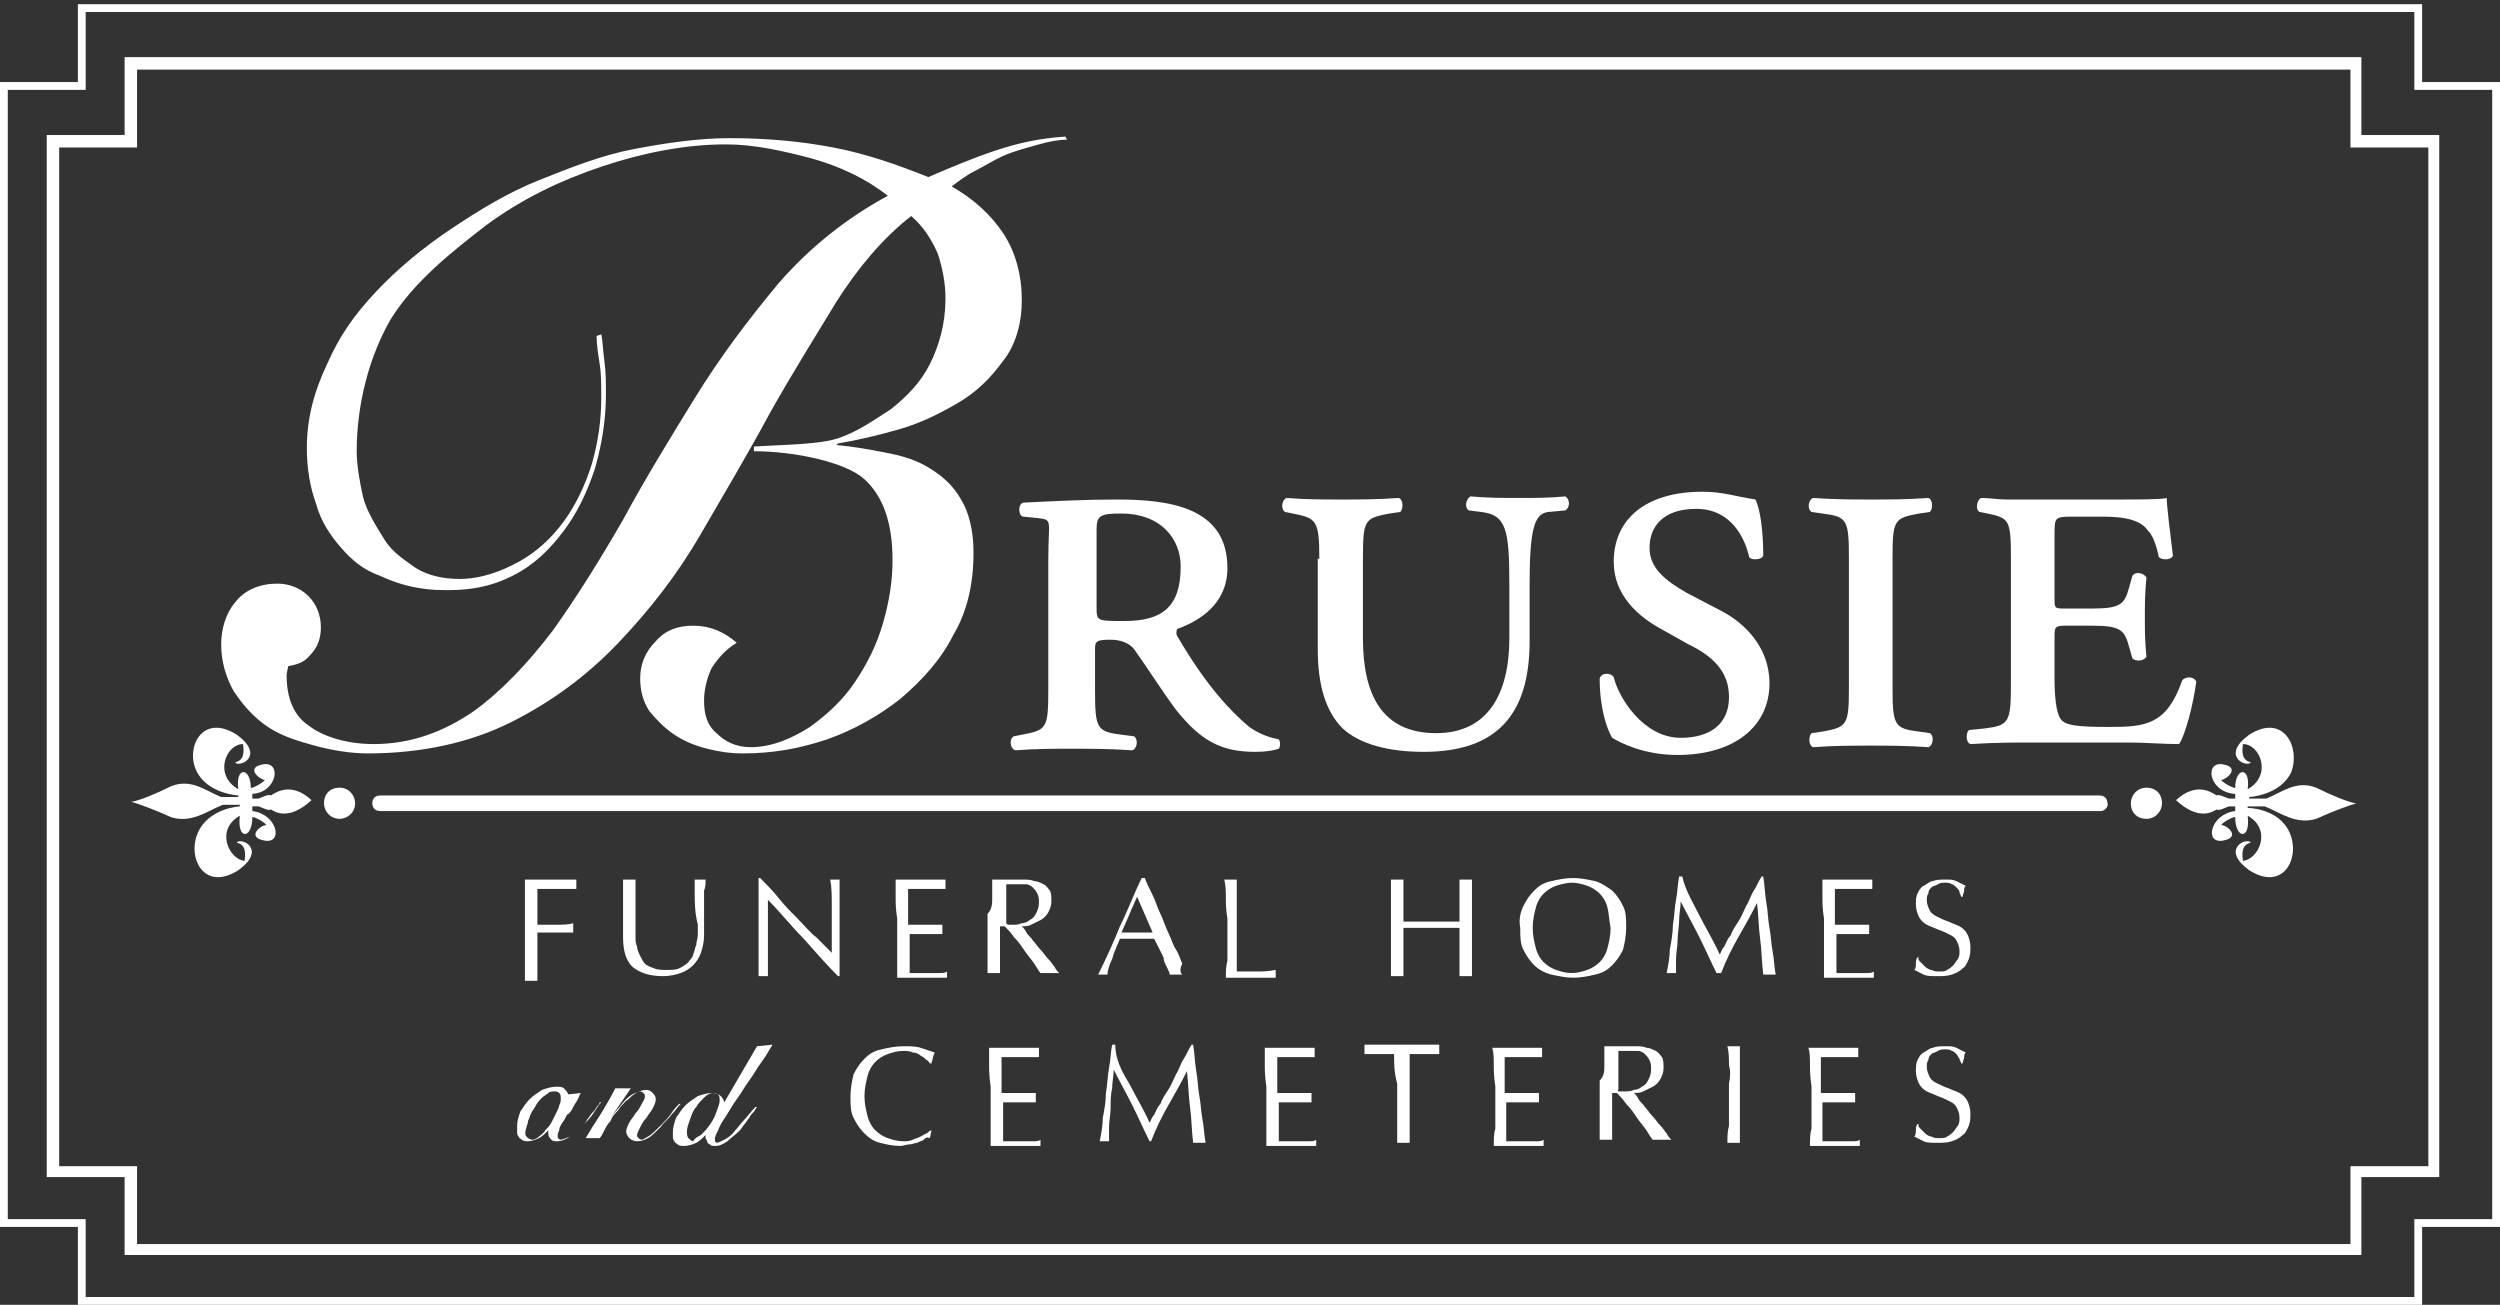 <svg width="228" height="119" viewBox="0 0 228 119" fill="none" xmlns="http://www.w3.org/2000/svg">
<rect x="0" y="0" width="228" height="119" fill="#333333" stroke="none"/>
<path d="M215.357 114.453H11.364V107.35H4.262V12.314H11.364V5.212H215.357V12.314H222.46V107.35H215.357V114.453ZM12.501 113.458H214.363V106.356H221.465V13.451H214.363V6.348H12.501V13.451H5.398V106.356H12.501V113.458Z" fill="white"/>
<path d="M220.897 118.999H7.103V111.896H0V7.485H7.103V0.382H220.897V7.485H228V111.896H220.897V118.999ZM7.813 118.288H220.187V111.186H227.29V8.195H220.187V1.092H7.813V8.195H0.71V111.186H7.813V118.288Z" fill="white"/>
<path d="M54.834 30.498C54.976 31.066 54.976 31.918 55.118 32.913C55.26 33.907 55.26 34.901 55.26 35.896C55.26 37.459 55.118 39.731 54.266 42.715C53.555 44.845 52.703 46.692 51.425 48.397C50.146 50.101 48.725 51.522 46.737 52.516C44.748 53.511 42.759 53.937 39.634 53.795C37.645 53.653 36.225 53.227 34.662 52.516C33.099 51.948 32.105 51.096 31.111 49.959C30.116 48.823 29.264 47.544 28.838 45.982C28.269 44.419 27.985 42.715 27.985 40.868C27.985 38.027 28.696 35.612 29.832 33.197C30.968 30.64 32.247 28.793 34.236 26.662C36.225 24.531 38.639 22.543 41.197 20.838C43.754 19.133 46.31 17.571 49.152 16.434C51.993 15.298 54.834 14.161 57.817 13.593C60.8 13.025 63.783 12.599 66.483 12.599C69.892 12.599 73.017 12.883 76 13.451C78.983 14.019 81.825 15.014 84.666 16.15C86.654 15.298 88.643 14.445 90.774 13.735C92.905 13.025 94.894 12.599 97.167 12.457L97.309 12.741C96.598 12.741 95.746 12.883 94.752 13.167C93.757 13.451 92.621 13.735 91.626 14.161C90.632 14.588 89.78 15.156 88.927 15.582C88.075 16.008 87.365 16.576 86.796 17.002C88.785 18.139 90.348 19.559 91.484 21.264C92.621 22.969 93.189 25.1 93.189 27.372C93.189 29.503 92.621 31.492 91.484 32.913C90.348 34.475 89.069 35.754 87.365 36.748C85.66 37.743 83.955 38.595 81.967 39.163C79.978 39.731 78.131 40.158 76.427 40.442L76.284 40.584C77.847 40.726 79.41 41.01 80.83 41.294C82.393 41.578 83.671 42.004 84.808 42.715C85.944 43.425 86.939 44.277 87.649 45.556C88.359 46.692 88.785 48.397 88.785 50.386C88.785 53.227 88.217 55.784 86.939 57.914C85.802 60.187 84.097 62.034 82.109 63.739C80.12 65.302 77.847 66.58 75.432 67.432C72.875 68.285 70.46 68.711 67.761 68.711C66.625 68.711 65.63 68.569 64.494 68.285C63.357 68.001 62.363 67.574 61.511 67.006C60.658 66.438 59.948 65.728 59.238 64.875C58.669 64.023 58.385 63.029 58.385 61.892C58.385 60.614 58.812 59.477 59.806 58.483C60.658 57.488 61.795 57.062 63.215 57.062C64.778 57.062 66.056 57.63 67.193 58.625C66.198 59.193 65.488 60.045 64.92 60.898C64.494 61.75 64.21 62.886 64.21 63.881C64.21 65.159 64.494 66.154 65.346 66.864C66.056 67.574 67.051 68.143 68.471 68.143C70.46 68.143 72.307 67.29 73.869 66.296C75.432 65.159 76.853 63.881 77.989 62.176C79.126 60.472 79.978 58.767 80.546 56.778C81.114 54.789 81.398 52.943 81.398 51.096C81.398 47.687 80.546 45.272 78.841 43.709C77.137 42.146 72.449 41.152 68.755 41.152V40.726C70.602 40.584 74.438 40.584 76.284 40.016C78.131 39.447 79.694 38.311 81.256 37.316C82.677 36.18 83.955 34.901 84.808 33.197C85.66 31.492 86.228 29.503 86.228 27.23C86.228 25.81 85.944 24.389 85.518 23.111C84.95 21.832 84.24 20.696 83.103 19.701C80.546 21.69 78.273 24.389 76.284 27.515C74.296 30.782 72.165 34.191 70.176 37.743C68.187 41.436 66.056 44.987 63.925 48.681C61.795 52.374 59.238 55.642 56.397 58.625C53.555 61.608 50.288 64.023 46.595 65.87C42.901 67.716 38.498 68.711 33.526 68.711C31.963 68.711 30.258 68.427 28.696 68.001C27.133 67.574 25.712 67.148 24.434 66.296C23.155 65.444 22.161 64.307 21.309 63.029C20.598 61.75 20.172 60.33 20.172 58.767C20.172 57.346 20.598 55.926 21.451 54.931C22.303 53.795 23.724 53.227 25.286 53.227C26.423 53.227 27.417 53.653 28.127 54.363C28.838 55.073 29.264 56.068 29.264 57.204C29.264 58.199 28.98 59.051 28.27 59.761C27.701 60.471 26.991 60.614 26.281 60.756C26.281 60.898 26.139 61.324 26.139 61.608C26.139 63.739 26.849 65.301 28.127 66.154C29.406 67.148 31.537 67.859 34.094 67.859C37.503 67.859 40.486 66.722 43.185 64.875C45.742 63.029 48.157 60.472 50.43 57.488C52.561 54.505 54.692 51.096 56.823 47.402C58.812 43.709 61.084 40.016 63.357 36.322C65.63 32.629 68.187 29.219 71.028 25.81C73.869 22.543 77.279 19.843 80.972 17.855C78.983 16.292 76.569 15.156 74.011 14.445C71.312 13.735 68.755 13.167 66.198 13.167C62.647 13.167 58.812 13.877 54.976 15.156C51.141 16.434 47.589 18.139 44.322 20.554C41.197 22.969 37.787 25.668 35.656 29.077C33.668 32.486 32.531 36.89 32.531 41.152C32.531 42.431 32.815 43.993 33.099 45.272C33.383 46.55 34.378 48.113 35.088 49.249C35.798 50.386 36.935 51.096 37.929 51.806C39.066 52.516 40.486 52.8 41.907 52.8C43.896 52.8 45.742 52.09 47.305 51.238C48.868 50.386 50.288 49.107 51.425 47.544C52.561 45.982 53.413 44.135 53.982 42.288C54.55 40.3 54.834 38.311 54.834 36.322C54.834 35.044 54.834 34.049 54.692 33.197C54.55 32.344 54.408 31.35 54.408 30.64L54.834 30.498Z" fill="white"/>
<path d="M95.605 50.975C95.605 47.565 96.031 47.403 94.752 47.26L93.332 47.118C92.906 47.118 92.763 45.982 93.332 45.84C96.173 45.698 99.014 45.556 101.855 45.556C106.685 45.556 111.941 46.266 111.941 51.806C111.941 55.074 109.384 56.636 107.395 57.346C107.253 57.489 107.253 57.915 107.395 58.057C109.952 62.46 112.225 64.875 113.93 66.296C114.924 67.006 115.919 67.29 116.629 67.432C116.771 67.575 116.771 68.143 116.629 68.285C116.203 68.427 115.492 68.569 114.498 68.569C111.373 68.569 109.526 67.574 107.253 64.733C105.975 63.029 104.554 60.756 103.418 59.193C102.991 58.625 102.139 58.341 101.287 58.341C100.008 58.341 99.866 58.483 99.866 59.193V62.887C99.866 66.438 100.008 66.722 102.281 67.006L103.418 67.148C103.844 67.432 103.702 68.285 103.276 68.427C101.145 68.285 99.44 68.285 97.735 68.285C96.031 68.285 94.468 68.285 92.621 68.427C92.053 68.285 92.053 67.29 92.479 67.148L93.19 67.006C95.463 66.58 95.605 66.438 95.605 62.887V51.664V50.975ZM100.008 55.358C100.008 56.636 100.008 56.636 102.565 56.636C105.975 56.636 107.679 55.358 107.679 51.664C107.679 49.107 105.833 46.834 102.281 46.834C100.434 46.834 100.008 46.976 100.008 48.255V55.358Z" fill="white"/>
<path d="M120.322 50.954C120.322 47.403 120.038 47.26 117.907 46.834L117.197 46.692C116.771 46.408 116.913 45.556 117.339 45.414C119.044 45.556 120.748 45.556 122.311 45.556C124.016 45.556 125.578 45.556 127.567 45.414C127.993 45.556 127.993 46.408 127.709 46.692L126.715 46.834C124.442 47.26 124.3 47.403 124.3 50.954V58.199C124.3 63.313 126.005 66.864 130.977 66.864C135.664 66.864 137.653 63.313 137.653 58.199V53.369C137.653 48.255 137.369 46.976 135.096 46.692L133.96 46.55C133.534 46.266 133.676 45.556 134.102 45.272C135.806 45.414 136.943 45.414 138.505 45.414C140.068 45.414 141.205 45.414 142.767 45.272C143.193 45.556 143.193 46.266 142.767 46.55L141.205 46.692C139.926 46.834 139.5 48.255 139.5 53.369V58.483C139.5 65.159 136.517 68.569 129.84 68.569C126.573 68.569 124.016 67.859 122.453 66.438C120.891 64.875 120.18 62.46 120.18 59.193V50.954H120.322Z" fill="white"/>
<path d="M151.717 57.489C149.302 56.21 147.171 54.221 147.171 51.238C147.171 47.403 150.012 44.846 155.268 44.846C157.115 44.846 158.251 45.272 160.098 45.556C160.524 46.408 160.808 48.397 160.808 50.67C160.666 51.096 159.672 51.096 159.53 50.812C159.104 48.965 157.825 46.408 154.7 46.408C151.575 46.408 150.438 48.113 150.438 49.959C150.438 51.806 151.859 52.943 153.848 54.079L157.115 55.784C158.962 56.778 161.376 58.909 161.376 62.318C161.376 66.296 158.109 68.853 152.995 68.853C149.87 68.853 147.739 67.716 147.029 67.29C146.603 66.58 145.892 64.733 145.892 61.892C146.034 61.324 146.887 61.324 147.171 61.75C147.597 63.597 149.87 67.29 153.279 67.29C155.978 67.29 157.683 66.012 157.683 63.597C157.683 61.892 156.973 60.188 153.99 58.767L151.717 57.489Z" fill="white"/>
<path d="M168.621 50.954C168.621 47.403 168.479 47.118 166.206 46.834L165.212 46.692C164.786 46.408 164.928 45.556 165.354 45.414C167.343 45.556 169.048 45.556 170.61 45.556C172.315 45.556 173.877 45.556 175.866 45.414C176.292 45.556 176.292 46.408 176.008 46.692L175.014 46.834C172.741 47.26 172.599 47.403 172.599 50.954V62.602C172.599 66.154 172.741 66.438 175.014 66.722L176.008 66.864C176.434 67.148 176.292 68.001 175.866 68.143C173.877 68.001 172.173 68.001 170.61 68.001C168.905 68.001 167.343 68.001 165.354 68.143C164.928 68.001 164.928 67.148 165.212 66.864L166.206 66.722C168.479 66.296 168.621 66.154 168.621 62.602V50.954Z" fill="white"/>
<path d="M183.395 50.954C183.395 47.403 183.253 47.26 181.264 46.834L180.554 46.692C180.128 46.55 180.27 45.556 180.696 45.414C181.406 45.414 182.259 45.556 182.969 45.556C183.821 45.556 184.674 45.556 185.384 45.556H192.771C195.044 45.556 197.175 45.556 197.601 45.414C197.601 45.982 197.885 48.397 198.169 50.67C198.027 51.096 197.175 51.096 196.891 50.812C196.606 49.533 196.322 48.823 195.896 48.397C195.044 47.118 192.771 47.118 191.492 47.118H189.219C187.373 47.118 187.373 47.118 187.373 48.823V54.505C187.373 55.5 187.373 55.5 188.367 55.5H190.782C193.481 55.5 193.765 55.074 194.191 53.511L194.476 52.517C194.76 52.09 195.47 52.232 195.754 52.658C195.612 54.221 195.612 55.074 195.612 56.21C195.612 57.489 195.612 58.483 195.754 59.903C195.47 60.33 194.76 60.33 194.476 60.045L194.191 59.051C193.765 57.489 193.481 57.062 190.782 57.062H188.367C187.373 57.062 187.373 57.204 187.373 58.199V61.892C187.373 63.455 187.515 65.017 187.941 65.586C188.367 66.154 189.362 66.296 192.345 66.296C195.612 66.296 197.601 66.154 199.021 62.034C199.448 61.608 200.158 61.75 200.3 62.176C200.016 64.307 199.305 67.006 198.737 67.859C197.175 67.859 195.612 67.716 194.191 67.716C192.771 67.716 191.35 67.716 189.93 67.716H185.384C183.679 67.716 182.117 67.716 179.702 67.859C179.276 67.716 179.276 66.864 179.56 66.58L180.98 66.438C183.253 66.154 183.395 65.87 183.395 62.318V50.954Z" fill="white"/>
<path d="M197.174 73.257C197.174 73.967 196.605 74.677 195.753 74.677C194.901 74.677 194.332 74.109 194.332 73.257C194.332 72.546 194.901 71.836 195.753 71.836C196.605 71.836 197.174 72.404 197.174 73.257Z" fill="white"/>
<path d="M205.129 67.006C202.572 68.853 204.703 69.989 205.271 69.563C205.271 69.421 204.277 69.563 204.561 67.858C206.124 67.858 207.26 70.7 204.987 71.978C205.271 69.847 203.851 69.989 203.851 71.836C203.851 71.978 202.714 71.41 202.572 71.126C202.998 71.126 204.419 69.989 202.714 69.705C201.01 69.421 201.436 72.262 203.851 72.404C203.851 72.546 203.851 72.688 203.851 72.83C203.709 72.83 203.425 72.83 203.283 72.83C202.856 72.688 202.288 72.404 202.146 72.546C201.72 72.262 200.299 71.268 198.453 72.972C200.441 74.819 201.72 74.109 202.146 73.825C202.43 73.967 202.856 73.683 203.283 73.541C203.425 73.541 203.709 73.541 203.851 73.541C203.851 73.683 203.851 73.825 203.851 73.967C201.578 74.251 201.01 76.95 202.714 76.666C204.419 76.382 203.14 75.245 202.572 75.245C202.714 74.961 203.851 74.393 203.851 74.535C203.851 76.524 205.271 76.666 204.987 74.393C207.26 75.671 205.982 78.371 204.561 78.513C204.277 76.808 205.271 76.95 205.271 76.808C204.703 76.382 202.572 77.518 205.129 79.365C208.254 81.354 209.817 78.228 208.823 75.956C207.828 73.683 204.987 73.683 204.987 73.683V73.541C205.555 73.541 205.982 73.541 206.55 73.541C207.97 74.109 209.391 75.245 211.238 74.677C212.8 73.967 214.363 73.399 214.931 73.257H215.073C214.931 73.257 214.931 73.257 214.789 73.257C214.079 73.115 212.658 72.546 211.238 71.836C209.391 71.126 208.112 72.262 206.692 72.83C206.124 72.83 205.555 72.83 205.129 72.83C205.129 72.688 205.129 72.688 205.129 72.688C205.129 72.688 207.97 72.546 208.965 70.415C209.817 68.142 208.254 65.017 205.129 67.006Z" fill="white"/>
<path d="M191.634 73.967H34.662C34.236 73.967 33.952 73.683 33.952 73.257C33.952 72.831 34.236 72.546 34.662 72.546H191.492C191.918 72.546 192.202 72.831 192.202 73.257C192.344 73.541 191.918 73.967 191.634 73.967Z" fill="white"/>
<path d="M29.547 73.257C29.547 73.967 30.116 74.677 30.968 74.677C31.678 74.677 32.389 74.109 32.389 73.257C32.389 72.546 31.82 71.836 30.968 71.836C30.116 71.836 29.547 72.404 29.547 73.257Z" fill="white"/>
<path d="M21.592 67.006C24.149 68.853 22.018 69.989 21.45 69.563C21.45 69.421 22.445 69.563 22.16 67.858C20.598 67.858 19.461 70.699 21.734 71.978C21.45 69.847 22.871 69.989 22.871 71.836C22.871 71.978 24.007 71.41 24.149 71.126C23.723 71.126 22.302 69.989 24.007 69.705C25.712 69.421 25.286 72.262 23.013 72.404C23.013 72.546 23.013 72.688 23.013 72.83C23.155 72.83 23.439 72.83 23.581 72.83C24.007 72.688 24.433 72.404 24.718 72.546C25.144 72.262 26.564 71.268 28.411 72.972C26.422 74.819 25.144 74.109 24.718 73.825C24.433 73.967 24.007 73.683 23.581 73.54C23.439 73.54 23.155 73.54 23.013 73.54C23.013 73.683 23.013 73.825 23.013 73.967C25.286 74.251 25.854 76.95 24.149 76.666C22.445 76.382 23.723 75.245 24.291 75.245C24.149 74.961 23.013 74.393 23.013 74.535C23.013 76.524 21.592 76.666 21.876 74.393C19.604 75.671 20.882 78.37 22.302 78.513C22.587 76.808 21.592 76.95 21.592 76.808C22.16 76.382 24.291 77.518 21.734 79.365C18.609 81.354 17.046 78.228 18.041 75.956C19.035 73.683 21.876 73.54 21.876 73.54V73.398C21.308 73.398 20.882 73.398 20.314 73.398C18.893 73.967 17.473 75.103 15.626 74.535C14.063 73.825 12.501 73.256 11.932 73.114H11.79C11.932 73.114 11.932 73.114 12.075 73.114C12.785 72.972 14.205 72.404 15.626 71.694C17.473 70.984 18.751 72.12 20.172 72.688C20.74 72.688 21.308 72.688 21.734 72.688C21.734 72.546 21.734 72.546 21.734 72.546C21.734 72.546 18.893 72.404 17.899 70.273C16.904 68.142 18.467 65.017 21.592 67.006Z" fill="white"/>
<path d="M47.873 81.922C47.873 81.354 47.873 80.786 47.873 80.217C48.299 80.217 48.583 80.217 49.01 80.217C49.436 80.217 49.72 80.217 50.146 80.217C50.572 80.217 50.856 80.217 51.282 80.217C51.709 80.217 52.135 80.217 52.561 80.217C52.561 80.359 52.561 80.501 52.561 80.644C52.561 80.786 52.561 80.928 52.561 81.07C52.277 81.07 51.993 81.07 51.709 81.07C51.425 81.07 50.998 81.07 50.714 81.07C50.43 81.07 50.004 81.07 49.72 81.07C49.436 81.07 49.152 81.07 49.01 81.07C49.01 81.354 49.01 81.638 49.01 81.922C49.01 82.206 49.01 82.49 49.01 82.774C49.01 83.058 49.01 83.343 49.01 83.627C49.01 83.911 49.01 84.195 49.01 84.337C49.578 84.337 50.146 84.337 50.714 84.337C51.282 84.337 51.851 84.337 52.277 84.195C52.277 84.337 52.277 84.479 52.277 84.621C52.277 84.763 52.277 84.905 52.277 85.047C52.135 85.047 51.851 85.047 51.567 85.047C51.282 85.047 50.998 85.047 50.714 85.047C50.43 85.047 50.146 85.047 49.862 85.047C49.578 85.047 49.294 85.047 49.01 85.047V86.184C49.01 86.752 49.01 87.32 49.01 87.888C49.01 88.457 49.01 89.025 49.01 89.451C48.867 89.451 48.583 89.451 48.441 89.451C48.157 89.451 48.015 89.451 47.873 89.451C47.873 88.883 47.873 88.457 47.873 87.888C47.873 87.32 47.873 86.752 47.873 86.184V84.053C47.873 82.916 47.873 82.348 47.873 81.922Z" fill="white"/>
<path d="M63.357 81.496C63.357 80.786 63.357 80.359 63.357 80.217C63.499 80.217 63.499 80.217 63.641 80.217C63.783 80.217 63.783 80.217 63.925 80.217C64.067 80.217 64.21 80.217 64.352 80.217C64.352 80.501 64.352 80.928 64.21 81.212C64.21 81.638 64.21 82.064 64.21 82.49C64.21 82.916 64.21 83.485 64.21 83.911C64.21 84.337 64.21 84.905 64.21 85.331C64.21 85.9 64.067 86.468 63.925 86.894C63.783 87.32 63.499 87.746 63.215 88.031C62.931 88.315 62.505 88.599 62.079 88.741C61.653 88.883 61.084 89.025 60.516 89.025C59.238 89.025 58.385 88.741 57.675 88.172C57.107 87.604 56.823 86.752 56.823 85.473C56.823 85.047 56.823 84.763 56.823 84.479C56.823 84.195 56.823 83.911 56.823 83.485C56.823 82.774 56.823 82.206 56.823 81.638C56.823 81.07 56.823 80.644 56.823 80.217C56.965 80.217 57.107 80.217 57.107 80.217C57.249 80.217 57.391 80.217 57.391 80.217C57.533 80.217 57.533 80.217 57.675 80.217C57.817 80.217 57.817 80.217 57.959 80.217C57.959 80.359 57.959 80.644 57.959 80.928C57.959 81.212 57.959 81.638 57.959 81.922C57.959 82.348 57.959 82.774 57.959 83.201C57.959 83.627 57.959 84.053 57.959 84.621C57.959 84.905 57.959 85.189 57.959 85.473C57.959 85.757 57.959 86.042 58.101 86.326C58.101 86.61 58.243 86.894 58.385 87.178C58.527 87.462 58.669 87.746 58.812 87.888C58.954 88.03 59.238 88.172 59.664 88.314C59.948 88.457 60.374 88.457 60.8 88.457C61.227 88.457 61.653 88.457 61.937 88.314C62.221 88.172 62.505 88.03 62.789 87.746C62.931 87.462 63.215 87.32 63.215 87.036C63.357 86.752 63.357 86.468 63.499 86.184C63.499 85.9 63.641 85.615 63.641 85.189C63.641 84.905 63.641 84.621 63.641 84.337C63.357 83.201 63.357 82.206 63.357 81.496Z" fill="white"/>
<path d="M73.301 85.615C72.165 84.479 71.17 83.201 70.034 82.064C70.034 82.348 70.034 82.632 70.034 83.058C70.034 83.485 70.034 84.053 70.034 84.621C70.034 84.763 70.034 85.047 70.034 85.331C70.034 85.615 70.034 85.9 70.034 86.184C70.034 86.468 70.034 86.752 70.034 87.036C70.034 87.32 70.034 87.604 70.034 87.888C70.034 88.172 70.034 88.315 70.034 88.599C70.034 88.741 70.034 88.883 70.034 89.025C69.892 89.025 69.75 89.025 69.608 89.025C69.466 89.025 69.324 89.025 69.182 89.025C69.182 88.883 69.182 88.741 69.182 88.599C69.182 88.315 69.182 88.03 69.182 87.746C69.182 87.462 69.182 87.036 69.182 86.752C69.182 86.326 69.182 86.042 69.182 85.615C69.182 85.189 69.182 84.905 69.182 84.479C69.182 84.195 69.182 83.769 69.182 83.485C69.182 82.632 69.182 81.922 69.182 81.354C69.182 80.786 69.182 80.359 69.182 80.075H69.324C69.892 80.644 70.46 81.212 71.028 81.922C71.597 82.632 72.165 83.201 72.733 83.769C73.301 84.337 73.87 85.047 74.438 85.473C75.006 86.042 75.432 86.468 75.858 86.894V85.189C75.858 84.337 75.858 83.485 75.858 82.632C75.858 81.78 75.858 80.928 75.716 80.217C75.858 80.217 76 80.217 76.142 80.217C76.284 80.217 76.427 80.217 76.569 80.217C76.569 80.359 76.569 80.644 76.569 81.07C76.569 81.496 76.569 81.78 76.569 82.206C76.569 82.632 76.569 83.058 76.569 83.485C76.569 83.911 76.569 84.195 76.569 84.479C76.569 84.621 76.569 84.905 76.569 85.189C76.569 85.473 76.569 85.757 76.569 86.042C76.569 86.326 76.569 86.61 76.569 87.036C76.569 87.32 76.569 87.604 76.569 87.888C76.569 88.172 76.569 88.457 76.569 88.599C76.569 88.741 76.569 88.883 76.569 89.025H76.427C75.432 88.03 74.296 86.752 73.301 85.615Z" fill="white"/>
<path d="M81.683 81.78C81.683 81.212 81.683 80.644 81.683 80.217C82.109 80.217 82.393 80.217 82.819 80.217C83.245 80.217 83.529 80.217 83.955 80.217C84.382 80.217 84.666 80.217 85.092 80.217C85.518 80.217 85.802 80.217 86.228 80.217C86.228 80.359 86.228 80.501 86.228 80.644C86.228 80.786 86.228 80.928 86.228 81.07C85.944 81.07 85.66 81.07 85.518 81.07C85.234 81.07 85.092 81.07 84.808 81.07C84.524 81.07 84.24 81.07 83.955 81.07C83.671 81.07 83.245 81.07 82.819 81.07C82.819 81.354 82.819 81.638 82.819 81.78C82.819 82.064 82.819 82.348 82.819 82.632C82.819 82.916 82.819 83.343 82.819 83.627C82.819 83.911 82.819 84.195 82.819 84.337C83.245 84.337 83.529 84.337 83.813 84.337C84.097 84.337 84.382 84.337 84.666 84.337C84.95 84.337 85.092 84.337 85.376 84.337C85.518 84.337 85.802 84.337 85.944 84.337C85.944 84.479 85.944 84.621 85.944 84.763C85.944 84.905 85.944 85.047 85.944 85.189C85.66 85.189 85.518 85.189 85.234 85.189C84.95 85.189 84.666 85.189 84.382 85.189C84.097 85.189 83.813 85.189 83.529 85.189C83.245 85.189 83.103 85.189 82.961 85.189C82.961 85.331 82.961 85.331 82.961 85.473C82.961 85.615 82.961 85.615 82.961 85.758V86.894C82.961 87.32 82.961 87.746 82.961 88.031C82.961 88.315 82.961 88.599 82.961 88.741C83.245 88.741 83.529 88.741 83.813 88.741C84.097 88.741 84.382 88.741 84.808 88.741C85.092 88.741 85.376 88.741 85.66 88.741C85.944 88.741 86.228 88.741 86.37 88.599V88.741C86.37 88.883 86.37 88.883 86.37 88.883C86.37 89.025 86.37 89.167 86.37 89.167C85.944 89.167 85.66 89.167 85.234 89.167C84.808 89.167 84.524 89.167 84.097 89.167C83.671 89.167 83.387 89.167 82.961 89.167C82.535 89.167 82.251 89.167 81.825 89.167C81.825 88.599 81.825 88.03 81.825 87.604C81.825 87.036 81.825 86.468 81.825 85.9V83.769C81.683 82.916 81.683 82.348 81.683 81.78Z" fill="white"/>
<path d="M90.49 81.922C90.49 81.354 90.49 80.786 90.49 80.217C90.774 80.217 90.916 80.217 91.2 80.217C91.484 80.217 91.626 80.217 91.911 80.217C92.195 80.217 92.337 80.217 92.621 80.217C92.905 80.217 93.047 80.217 93.331 80.217C93.615 80.217 94.041 80.217 94.326 80.359C94.61 80.359 94.894 80.501 95.178 80.644C95.462 80.786 95.604 81.07 95.746 81.212C95.888 81.496 95.888 81.78 95.888 82.206C95.888 82.632 95.746 82.916 95.604 83.201C95.462 83.485 95.178 83.769 94.894 83.911C94.61 84.053 94.326 84.195 94.041 84.337C93.757 84.479 93.473 84.479 93.189 84.479C93.331 84.621 93.473 84.763 93.615 85.047C93.757 85.331 94.041 85.473 94.183 85.758C94.468 86.042 94.61 86.326 94.894 86.61C95.178 86.894 95.32 87.178 95.604 87.462C95.888 87.746 96.03 88.03 96.172 88.172C96.314 88.457 96.456 88.599 96.598 88.741C96.456 88.741 96.314 88.741 96.172 88.741C96.03 88.741 95.888 88.741 95.746 88.741C95.604 88.741 95.462 88.741 95.32 88.741C95.178 88.741 95.036 88.741 94.894 88.741C94.752 88.599 94.61 88.315 94.326 87.888C94.041 87.462 93.757 87.178 93.473 86.752C93.189 86.326 92.905 85.9 92.479 85.473C92.195 85.047 91.91 84.763 91.626 84.479H91.2V85.473C91.2 86.042 91.2 86.61 91.2 87.178C91.2 87.746 91.2 88.315 91.2 88.741C91.058 88.741 90.774 88.741 90.632 88.741C90.348 88.741 90.206 88.741 90.064 88.741C90.064 88.172 90.064 87.746 90.064 87.178C90.064 86.61 90.064 86.042 90.064 85.473V83.343C90.49 82.916 90.49 82.348 90.49 81.922ZM91.911 84.337C92.053 84.337 92.195 84.337 92.337 84.337C92.621 84.337 92.905 84.337 93.189 84.195C93.473 84.195 93.757 84.053 93.899 83.911C94.183 83.769 94.326 83.627 94.468 83.343C94.61 83.058 94.752 82.774 94.752 82.348C94.752 82.064 94.752 81.78 94.61 81.496C94.468 81.212 94.326 81.07 94.183 80.928C94.041 80.786 93.757 80.644 93.615 80.644C93.331 80.644 93.189 80.644 92.905 80.644C92.621 80.644 92.337 80.644 92.195 80.644C92.053 80.644 91.769 80.644 91.769 80.644C91.769 81.07 91.769 81.638 91.769 82.064C91.769 82.49 91.769 82.916 91.769 83.485V84.195C91.769 84.195 91.769 84.195 91.911 84.337Z" fill="white"/>
<path d="M107.821 88.883C107.679 88.883 107.537 88.883 107.537 88.883C107.395 88.883 107.253 88.883 107.253 88.883C107.111 88.883 106.969 88.883 106.969 88.883C106.826 88.883 106.684 88.883 106.684 88.883C106.684 88.741 106.542 88.457 106.4 88.172C106.258 87.888 106.116 87.604 106.116 87.32C105.974 87.036 105.832 86.752 105.69 86.468C105.548 86.184 105.406 85.9 105.264 85.615C104.98 85.615 104.696 85.615 104.411 85.615C104.127 85.615 103.843 85.615 103.559 85.615C103.275 85.615 102.991 85.615 102.849 85.615C102.565 85.615 102.281 85.615 102.139 85.615C101.854 86.326 101.57 86.894 101.428 87.462C101.144 88.03 101.002 88.599 101.002 88.883C100.86 88.883 100.718 88.883 100.576 88.883C100.434 88.883 100.292 88.883 100.15 88.883C100.86 87.462 101.57 85.9 102.139 84.479C102.849 83.058 103.417 81.496 104.127 80.075H104.411C104.554 80.501 104.838 81.07 105.122 81.638C105.406 82.206 105.548 82.774 105.832 83.343C106.116 83.911 106.258 84.479 106.542 85.047C106.826 85.615 106.968 86.184 107.253 86.61C107.537 87.036 107.679 87.604 107.821 87.888C107.537 88.457 107.679 88.741 107.821 88.883ZM102.281 85.047C102.565 85.047 102.707 85.047 102.991 85.047C103.275 85.047 103.417 85.047 103.701 85.047C103.985 85.047 104.127 85.047 104.411 85.047C104.696 85.047 104.838 85.047 105.122 85.047L103.701 81.78L102.281 85.047Z" fill="white"/>
<path d="M111.798 81.922C111.798 81.354 111.798 80.786 111.656 80.217C111.798 80.217 111.94 80.217 111.94 80.217C112.083 80.217 112.083 80.217 112.225 80.217C112.367 80.217 112.367 80.217 112.509 80.217C112.651 80.217 112.651 80.217 112.793 80.217C112.793 80.786 112.793 81.354 112.793 81.922C112.793 82.49 112.793 83.058 112.793 83.627C112.793 84.763 112.793 85.615 112.793 86.468C112.793 87.32 112.793 87.888 112.793 88.599C113.361 88.599 113.929 88.599 114.497 88.599C115.066 88.599 115.634 88.599 116.344 88.457C116.344 88.599 116.344 88.741 116.344 88.883C116.344 89.025 116.344 89.025 116.344 89.167C115.918 89.167 115.634 89.167 115.208 89.167C114.782 89.167 114.497 89.167 114.071 89.167C113.645 89.167 113.219 89.167 112.935 89.167C112.509 89.167 112.225 89.167 111.798 89.167C111.798 88.599 111.798 88.172 111.94 87.604C111.94 87.036 111.94 86.468 111.94 85.9V83.769C111.798 82.916 111.798 82.348 111.798 81.922Z" fill="white"/>
<path d="M133.107 81.922C133.107 81.354 133.107 80.786 133.107 80.217C133.249 80.217 133.391 80.217 133.391 80.217C133.533 80.217 133.533 80.217 133.675 80.217C133.817 80.217 133.817 80.217 133.959 80.217C134.101 80.217 134.101 80.217 134.243 80.217C134.243 80.786 134.243 81.354 134.243 81.922C134.243 82.49 134.243 83.058 134.243 83.627V85.758C134.243 86.326 134.243 86.894 134.243 87.462C134.243 88.03 134.243 88.599 134.243 89.025C134.101 89.025 133.817 89.025 133.675 89.025C133.391 89.025 133.249 89.025 133.107 89.025C133.107 88.457 133.107 88.03 133.107 87.462C133.107 86.894 133.107 86.326 133.107 85.758V84.621C132.681 84.621 132.254 84.621 131.828 84.621C131.402 84.621 130.976 84.621 130.55 84.621C130.124 84.621 129.697 84.621 129.271 84.621C128.845 84.621 128.419 84.621 127.993 84.621V85.758C127.993 86.326 127.993 86.894 127.993 87.462C127.993 88.03 127.993 88.599 127.993 89.025C127.851 89.025 127.567 89.025 127.425 89.025C127.14 89.025 126.998 89.025 126.856 89.025C126.856 88.457 126.856 88.03 126.856 87.462C126.856 86.894 126.856 86.326 126.856 85.758V83.627C126.856 83.058 126.856 82.49 126.856 81.922C126.856 81.354 126.856 80.786 126.856 80.217C126.998 80.217 127.14 80.217 127.14 80.217C127.283 80.217 127.283 80.217 127.425 80.217C127.567 80.217 127.567 80.217 127.709 80.217C127.851 80.217 127.851 80.217 127.993 80.217C127.993 80.786 127.993 81.354 127.993 81.922C127.993 82.49 127.993 83.058 127.993 83.627V84.053C128.419 84.053 128.845 84.053 129.271 84.053C129.697 84.053 130.124 84.053 130.55 84.053C130.976 84.053 131.402 84.053 131.828 84.053C132.254 84.053 132.681 84.053 133.107 84.053V83.627C133.107 82.916 133.107 82.348 133.107 81.922Z" fill="white"/>
<path d="M138.931 82.632C139.215 82.064 139.499 81.638 139.926 81.212C140.352 80.786 140.778 80.501 141.488 80.359C142.056 80.217 142.767 80.075 143.477 80.075C144.187 80.075 144.755 80.217 145.466 80.359C146.034 80.501 146.602 80.928 147.028 81.212C147.454 81.638 147.739 82.064 148.023 82.632C148.307 83.201 148.307 83.769 148.307 84.621C148.307 85.331 148.165 86.042 148.023 86.61C147.739 87.178 147.454 87.604 147.028 88.031C146.602 88.457 146.176 88.741 145.466 88.883C144.898 89.025 144.187 89.167 143.477 89.167C142.767 89.167 142.198 89.025 141.488 88.883C140.92 88.741 140.352 88.457 139.926 88.031C139.499 87.604 139.215 87.178 138.931 86.61C138.647 86.042 138.647 85.473 138.647 84.621C138.505 83.911 138.647 83.201 138.931 82.632ZM146.602 82.774C146.46 82.206 146.176 81.78 145.892 81.496C145.608 81.212 145.182 80.928 144.755 80.786C144.329 80.644 143.903 80.501 143.335 80.501C142.909 80.501 142.341 80.644 141.914 80.786C141.488 80.928 141.062 81.212 140.778 81.496C140.494 81.78 140.21 82.206 140.068 82.774C139.926 83.343 139.783 83.911 139.783 84.621C139.783 85.331 139.926 85.9 140.068 86.468C140.21 87.036 140.494 87.462 140.778 87.746C141.062 88.03 141.488 88.315 141.914 88.457C142.341 88.599 142.767 88.741 143.335 88.741C143.903 88.741 144.329 88.599 144.755 88.457C145.182 88.315 145.608 88.03 145.892 87.746C146.176 87.462 146.46 87.036 146.602 86.468C146.744 85.9 146.886 85.331 146.886 84.621C146.744 83.911 146.744 83.343 146.602 82.774Z" fill="white"/>
<path d="M154.983 83.485C155.552 84.621 156.262 85.757 156.83 87.036C156.972 86.894 156.972 86.61 157.256 86.326C157.398 86.042 157.54 85.615 157.825 85.331C157.967 84.905 158.251 84.479 158.535 84.053C158.819 83.627 158.961 83.201 159.245 82.632C159.529 82.206 159.671 81.638 159.955 81.212C160.24 80.786 160.382 80.359 160.666 79.933H160.808C160.95 80.786 160.95 81.496 161.092 82.348C161.234 83.058 161.234 83.911 161.376 84.621C161.518 85.331 161.518 86.042 161.66 86.752C161.802 87.462 161.802 88.172 161.944 88.883C161.802 88.883 161.802 88.883 161.66 88.883C161.518 88.883 161.518 88.883 161.376 88.883C161.234 88.883 161.234 88.883 161.092 88.883C160.95 88.883 160.95 88.883 160.808 88.883C160.666 87.746 160.666 86.61 160.524 85.615C160.382 84.621 160.382 83.485 160.24 82.348C159.671 83.485 159.103 84.479 158.535 85.473C157.967 86.468 157.398 87.604 156.972 88.741H156.546C155.978 87.604 155.552 86.61 154.983 85.473C154.415 84.337 153.847 83.343 153.279 82.206C153.279 82.774 153.137 83.343 153.137 83.911C153.137 84.479 152.995 85.189 152.995 85.758C152.995 86.326 152.853 86.894 152.853 87.462C152.853 88.03 152.853 88.457 152.853 88.741C152.711 88.741 152.569 88.741 152.426 88.741C152.284 88.741 152.142 88.741 152 88.741C152.142 88.031 152.284 87.32 152.284 86.61C152.426 85.9 152.569 85.047 152.569 84.337C152.711 83.627 152.711 82.774 152.853 82.064C152.995 81.354 152.995 80.644 153.137 79.933H153.421C153.705 81.212 154.415 82.348 154.983 83.485Z" fill="white"/>
<path d="M166.206 81.78C166.206 81.212 166.206 80.644 166.206 80.217C166.632 80.217 166.916 80.217 167.342 80.217C167.769 80.217 168.053 80.217 168.479 80.217C168.905 80.217 169.189 80.217 169.615 80.217C170.041 80.217 170.326 80.217 170.752 80.217C170.752 80.359 170.752 80.501 170.752 80.644C170.752 80.786 170.752 80.928 170.752 81.07C170.468 81.07 170.183 81.07 170.041 81.07C169.757 81.07 169.615 81.07 169.331 81.07C169.047 81.07 168.763 81.07 168.479 81.07C168.195 81.07 167.769 81.07 167.342 81.07C167.342 81.354 167.342 81.638 167.342 81.78C167.342 82.064 167.342 82.348 167.342 82.632C167.342 82.916 167.342 83.343 167.342 83.627C167.342 83.911 167.342 84.195 167.342 84.337C167.769 84.337 168.053 84.337 168.337 84.337C168.621 84.337 168.905 84.337 169.189 84.337C169.473 84.337 169.615 84.337 169.899 84.337C170.041 84.337 170.325 84.337 170.468 84.337C170.468 84.479 170.468 84.621 170.468 84.763C170.468 84.905 170.468 85.047 170.468 85.189C170.183 85.189 170.041 85.189 169.757 85.189C169.473 85.189 169.189 85.189 168.905 85.189C168.621 85.189 168.337 85.189 168.053 85.189C167.769 85.189 167.626 85.189 167.484 85.189C167.484 85.331 167.484 85.331 167.484 85.473C167.484 85.615 167.484 85.615 167.484 85.758V86.894C167.484 87.32 167.484 87.746 167.484 88.031C167.484 88.315 167.484 88.599 167.484 88.741C167.769 88.741 168.053 88.741 168.337 88.741C168.621 88.741 168.905 88.741 169.331 88.741C169.615 88.741 169.899 88.741 170.183 88.741C170.468 88.741 170.752 88.741 170.894 88.599V88.741C170.894 88.883 170.894 88.883 170.894 88.883C170.894 89.025 170.894 89.167 170.894 89.167C170.468 89.167 170.183 89.167 169.757 89.167C169.331 89.167 169.047 89.167 168.621 89.167C168.195 89.167 167.911 89.167 167.484 89.167C167.058 89.167 166.774 89.167 166.348 89.167C166.348 88.599 166.348 88.03 166.348 87.604C166.348 87.036 166.348 86.468 166.348 85.9V83.769C166.206 82.916 166.206 82.348 166.206 81.78Z" fill="white"/>
<path d="M175.155 87.746C175.297 87.888 175.44 88.03 175.582 88.172C175.724 88.314 176.008 88.457 176.15 88.457C176.434 88.599 176.576 88.599 176.86 88.599C177.144 88.599 177.428 88.599 177.57 88.457C177.854 88.315 177.997 88.172 178.139 88.031C178.281 87.888 178.423 87.604 178.565 87.462C178.707 87.178 178.707 87.036 178.707 86.752C178.707 86.326 178.565 86.042 178.423 85.758C178.281 85.473 177.997 85.331 177.712 85.189C177.428 85.047 177.144 84.905 176.718 84.763C176.434 84.621 176.008 84.479 175.724 84.337C175.44 84.195 175.155 83.911 175.013 83.627C174.871 83.343 174.729 82.916 174.729 82.49C174.729 82.206 174.729 81.78 174.871 81.496C175.013 81.212 175.155 80.928 175.44 80.786C175.724 80.644 176.008 80.359 176.292 80.359C176.576 80.217 177.002 80.217 177.428 80.217C177.854 80.217 178.139 80.217 178.423 80.359C178.707 80.501 178.991 80.644 179.275 80.786C179.133 80.928 179.133 81.07 179.133 81.212C179.133 81.354 178.991 81.638 178.991 81.78H178.849C178.849 81.638 178.707 81.496 178.707 81.354C178.707 81.212 178.565 81.07 178.423 80.928C178.281 80.786 178.139 80.644 177.997 80.644C177.854 80.501 177.57 80.501 177.428 80.501C177.144 80.501 177.002 80.501 176.718 80.644C176.576 80.786 176.292 80.786 176.15 80.928C176.008 81.07 175.866 81.212 175.866 81.496C175.724 81.638 175.724 81.922 175.724 82.064C175.724 82.49 175.866 82.774 176.008 83.058C176.15 83.343 176.434 83.485 176.718 83.627C177.002 83.769 177.286 83.911 177.712 84.053C177.997 84.195 178.423 84.337 178.707 84.479C178.991 84.621 179.275 84.905 179.417 85.189C179.559 85.473 179.701 85.9 179.701 86.326C179.701 86.752 179.701 87.036 179.559 87.462C179.417 87.746 179.275 88.172 178.991 88.314C178.707 88.599 178.423 88.741 177.997 88.883C177.57 89.025 177.144 89.025 176.718 89.025C176.15 89.025 175.724 89.025 175.44 88.883C175.155 88.741 174.871 88.599 174.587 88.457C174.729 88.315 174.729 88.03 174.729 87.888C174.729 87.746 174.729 87.462 174.871 87.32H175.013C174.871 87.462 175.013 87.604 175.155 87.746Z" fill="white"/>
<path d="M51.709 99.821L52.987 99.679C52.845 99.821 52.845 99.963 52.703 100.247C52.561 100.531 52.419 100.673 52.277 100.958C52.135 101.242 51.993 101.526 51.709 101.668C51.567 101.952 51.425 102.236 51.282 102.378C51.141 102.662 50.998 102.804 50.998 103.088C50.856 103.372 50.856 103.515 50.856 103.657C50.856 103.799 50.998 103.941 51.14 103.941C51.282 103.941 51.567 103.799 51.993 103.657C52.277 103.373 52.703 103.088 53.129 102.662C53.271 102.52 53.413 102.378 53.555 102.094C53.697 101.952 53.84 101.668 53.982 101.526C54.124 101.384 54.266 101.242 54.408 100.958C54.55 100.815 54.692 100.673 54.692 100.531H54.834C54.55 100.815 54.408 101.1 54.124 101.526C53.84 101.952 53.555 102.236 53.129 102.662C52.703 103.088 52.277 103.373 51.993 103.657C51.567 103.941 51.141 104.083 50.856 104.083C50.572 104.083 50.43 104.083 50.288 103.941C50.146 103.799 50.004 103.657 50.004 103.372V103.088C49.72 103.372 49.436 103.657 49.152 103.799C48.868 103.941 48.441 104.083 48.157 104.083C48.015 104.083 47.731 104.083 47.589 103.941C47.447 103.799 47.305 103.799 47.305 103.657C47.163 103.515 47.163 103.372 47.163 103.23C47.163 103.088 47.163 102.946 47.163 102.662C47.163 102.236 47.305 101.81 47.447 101.384C47.731 100.958 48.015 100.531 48.299 100.247C48.583 99.963 49.01 99.679 49.436 99.395C49.862 99.253 50.288 99.111 50.714 99.111C50.998 99.111 51.282 99.111 51.425 99.253C51.567 99.395 51.709 99.537 51.851 99.821H51.709ZM48.015 103.657C48.157 103.799 48.299 103.941 48.584 103.941C48.725 103.941 49.01 103.799 49.152 103.657C49.294 103.515 49.578 103.372 49.72 103.088C49.862 102.946 50.146 102.662 50.288 102.378C50.43 102.094 50.572 101.81 50.714 101.526C50.856 101.242 50.998 100.958 50.998 100.816C51.141 100.531 51.14 100.389 51.14 100.247C51.14 99.963 51.141 99.821 50.998 99.679C50.856 99.537 50.714 99.537 50.572 99.537C50.43 99.537 50.146 99.537 50.004 99.679C49.862 99.821 49.578 99.963 49.436 100.105C49.294 100.247 49.01 100.531 48.868 100.816C48.725 101.1 48.583 101.242 48.441 101.526C48.299 101.81 48.299 101.952 48.157 102.236C48.157 102.52 48.015 102.662 48.015 102.804C47.873 103.23 47.873 103.515 48.015 103.657Z" fill="white"/>
<path d="M55.686 101.952C55.828 101.81 55.97 101.526 56.255 101.242C56.539 100.958 56.681 100.673 56.965 100.389C57.249 100.105 57.533 99.821 57.959 99.679C58.243 99.537 58.669 99.395 58.953 99.395C59.238 99.395 59.38 99.537 59.522 99.679C59.664 99.821 59.806 99.963 59.806 100.247C59.806 100.531 59.664 100.815 59.522 101.1C59.38 101.384 59.096 101.668 58.953 101.952C58.669 102.236 58.527 102.52 58.385 102.804C58.243 103.088 58.101 103.373 58.101 103.515C58.101 103.657 58.101 103.657 58.243 103.799C58.243 103.799 58.385 103.941 58.527 103.941C58.669 103.941 58.812 103.799 59.096 103.657C59.38 103.515 59.806 103.088 60.232 102.662C60.658 102.236 60.942 101.952 61.226 101.526C61.511 101.1 61.795 100.815 61.937 100.673H62.079C61.795 100.958 61.653 101.242 61.226 101.668C60.942 102.094 60.516 102.378 60.232 102.804C59.806 103.23 59.38 103.657 59.096 103.799C58.812 103.941 58.527 104.083 58.101 104.083C57.817 104.083 57.533 103.941 57.391 103.799C57.249 103.657 57.107 103.372 57.107 103.23C57.107 102.946 57.249 102.662 57.391 102.378C57.533 102.094 57.817 101.81 57.959 101.526C58.243 101.242 58.385 100.958 58.527 100.673C58.669 100.389 58.812 100.247 58.812 99.963C58.812 99.821 58.812 99.821 58.669 99.679C58.669 99.679 58.527 99.537 58.385 99.537C58.243 99.537 57.959 99.679 57.817 99.821C57.533 99.963 57.391 100.247 57.107 100.389C56.823 100.673 56.539 100.958 56.397 101.242C56.112 101.526 55.828 101.81 55.686 102.236C55.402 102.52 55.26 102.804 55.118 103.088C54.976 103.372 54.834 103.657 54.692 103.799H53.413C53.84 103.088 54.266 102.378 54.834 101.526C55.26 100.816 55.686 100.105 56.112 99.253H57.533L55.686 101.952Z" fill="white"/>
<path d="M69.04 95.417L70.46 95.275C70.176 95.701 69.892 96.27 69.466 96.838C69.04 97.406 68.755 97.974 68.329 98.543C67.903 99.111 67.619 99.679 67.193 100.247C66.767 100.815 66.483 101.384 66.198 101.81C65.914 102.236 65.63 102.662 65.488 103.088C65.346 103.372 65.204 103.657 65.204 103.799C65.204 103.941 65.204 103.941 65.204 104.083L65.346 104.225C65.488 104.225 65.772 104.083 66.056 103.941C66.34 103.799 66.767 103.515 67.051 103.088C67.335 102.804 67.619 102.378 67.903 102.094C68.187 101.81 68.471 101.384 68.897 100.958H69.04C68.897 101.1 68.897 101.242 68.755 101.384C68.613 101.526 68.471 101.668 68.329 101.952C68.187 102.094 68.045 102.378 67.903 102.52C67.761 102.662 67.619 102.946 67.477 103.088C67.051 103.515 66.625 103.799 66.341 104.083C65.914 104.367 65.63 104.509 65.204 104.509C65.062 104.509 64.778 104.509 64.778 104.367C64.636 104.367 64.494 104.225 64.494 104.083C64.494 103.941 64.352 103.941 64.352 103.799C64.352 103.657 64.352 103.515 64.352 103.515C64.068 103.799 63.783 104.083 63.499 104.225C63.215 104.367 62.789 104.509 62.363 104.509C62.221 104.509 61.937 104.509 61.795 104.367C61.653 104.225 61.511 104.225 61.511 104.083C61.368 103.941 61.368 103.799 61.368 103.657C61.368 103.515 61.368 103.372 61.368 103.23C61.368 102.804 61.511 102.378 61.653 101.952C61.937 101.526 62.221 101.1 62.505 100.816C62.789 100.531 63.215 100.247 63.641 99.963C64.068 99.821 64.494 99.679 64.92 99.679C65.488 99.679 65.914 99.963 66.056 100.531L69.04 95.417ZM63.925 103.515C64.21 103.23 64.494 102.946 64.778 102.52C65.062 102.094 65.204 101.81 65.346 101.384C65.488 100.958 65.63 100.673 65.63 100.389C65.63 100.105 65.63 99.963 65.488 99.821C65.346 99.679 65.204 99.679 65.062 99.679C64.778 99.679 64.494 99.821 64.21 100.105C63.925 100.389 63.641 100.673 63.499 100.958C63.215 101.242 63.073 101.668 62.931 102.094C62.789 102.52 62.647 102.804 62.647 103.23C62.647 103.372 62.647 103.657 62.789 103.799C62.931 103.941 63.073 104.083 63.215 104.083C63.357 103.799 63.641 103.657 63.925 103.515Z" fill="white"/>
<path d="M84.24 103.941C84.097 104.083 83.813 104.083 83.671 104.225C83.387 104.225 83.245 104.367 82.961 104.367C82.677 104.367 82.393 104.509 82.109 104.509C81.398 104.509 80.83 104.367 80.262 104.225C79.694 104.083 79.267 103.799 78.841 103.372C78.415 102.946 78.131 102.52 77.847 101.952C77.563 101.384 77.563 100.815 77.563 99.963C77.563 99.253 77.705 98.543 77.847 97.974C78.131 97.406 78.415 96.98 78.841 96.554C79.267 96.128 79.694 95.844 80.404 95.701C80.972 95.559 81.683 95.417 82.393 95.417C82.961 95.417 83.529 95.417 83.955 95.559C84.382 95.701 84.808 95.844 85.234 95.986C85.234 96.128 85.092 96.27 85.092 96.412C85.092 96.554 84.95 96.838 84.95 96.98H84.808C84.666 96.838 84.666 96.696 84.524 96.696C84.382 96.554 84.24 96.412 83.955 96.27C83.813 96.128 83.529 95.986 83.245 95.986C82.961 95.844 82.677 95.844 82.393 95.844C81.825 95.844 81.398 95.986 80.972 96.128C80.546 96.27 80.12 96.554 79.836 96.838C79.552 97.122 79.268 97.548 79.126 98.116C78.984 98.685 78.841 99.253 78.841 99.963C78.841 100.673 78.984 101.242 79.126 101.81C79.268 102.378 79.552 102.804 79.836 103.088C80.12 103.372 80.546 103.657 80.972 103.799C81.398 103.941 81.825 104.083 82.393 104.083C82.677 104.083 82.961 104.083 83.245 103.941C83.529 103.799 83.671 103.799 83.955 103.657C84.24 103.515 84.382 103.372 84.524 103.372C84.666 103.23 84.808 103.088 84.95 103.088L84.808 103.799C84.524 103.657 84.382 103.799 84.24 103.941Z" fill="white"/>
<path d="M90.206 97.122C90.206 96.554 90.206 95.986 90.206 95.559C90.632 95.559 90.916 95.559 91.342 95.559C91.769 95.559 92.053 95.559 92.479 95.559C92.905 95.559 93.189 95.559 93.615 95.559C94.041 95.559 94.326 95.559 94.752 95.559C94.752 95.701 94.752 95.844 94.752 95.986C94.752 96.128 94.752 96.27 94.752 96.412C94.468 96.412 94.183 96.412 94.041 96.412C93.757 96.412 93.615 96.412 93.331 96.412C93.047 96.412 92.763 96.412 92.479 96.412C92.195 96.412 91.769 96.412 91.342 96.412C91.342 96.696 91.342 96.98 91.342 97.122C91.342 97.406 91.342 97.69 91.342 97.974C91.342 98.258 91.342 98.685 91.342 98.969C91.342 99.253 91.342 99.537 91.342 99.679C91.769 99.679 92.053 99.679 92.337 99.679C92.621 99.679 92.905 99.679 93.189 99.679C93.473 99.679 93.615 99.679 93.899 99.679C94.041 99.679 94.326 99.679 94.468 99.679C94.468 99.821 94.468 99.963 94.468 100.105C94.468 100.247 94.468 100.389 94.468 100.531C94.183 100.531 94.041 100.531 93.757 100.531C93.473 100.531 93.189 100.531 92.905 100.531C92.621 100.531 92.337 100.531 92.053 100.531C91.769 100.531 91.626 100.531 91.484 100.531C91.484 100.673 91.484 100.673 91.484 100.816C91.484 100.958 91.484 100.958 91.484 101.1V102.236C91.484 102.662 91.484 103.088 91.484 103.372C91.484 103.657 91.484 103.941 91.484 104.083C91.769 104.083 92.053 104.083 92.337 104.083C92.621 104.083 93.047 104.083 93.331 104.083C93.615 104.083 93.899 104.083 94.183 104.083C94.468 104.083 94.752 104.083 94.894 103.941V104.225C94.894 104.367 94.894 104.509 94.894 104.509C94.468 104.509 94.183 104.509 93.757 104.509C93.331 104.509 93.047 104.509 92.621 104.509C92.195 104.509 91.911 104.509 91.484 104.509C91.058 104.509 90.774 104.509 90.348 104.509C90.348 103.941 90.348 103.373 90.348 102.946C90.348 102.378 90.348 101.81 90.348 101.242V99.111C90.206 98.116 90.206 97.548 90.206 97.122Z" fill="white"/>
<path d="M102.991 98.827C103.559 99.963 104.269 101.1 104.838 102.378C104.98 102.236 104.98 101.952 105.264 101.668C105.406 101.384 105.548 100.958 105.832 100.673C105.974 100.247 106.258 99.821 106.542 99.395C106.826 98.969 106.968 98.543 107.253 97.974C107.537 97.548 107.679 96.98 107.963 96.554C108.247 96.128 108.389 95.701 108.673 95.275H108.815C108.957 96.128 108.957 96.838 109.099 97.69C109.241 98.4 109.241 99.253 109.383 99.963C109.525 100.673 109.526 101.384 109.668 102.094C109.81 102.804 109.81 103.515 109.952 104.225C109.81 104.225 109.81 104.225 109.668 104.225C109.526 104.225 109.525 104.225 109.383 104.225C109.241 104.225 109.241 104.225 109.099 104.225C108.957 104.225 108.957 104.225 108.815 104.225C108.673 103.088 108.673 101.952 108.531 100.958C108.389 99.963 108.389 98.827 108.247 97.69C107.679 98.827 107.111 99.821 106.542 100.816C105.974 101.81 105.406 102.946 104.98 104.083H104.838C104.269 102.946 103.843 101.952 103.275 100.816C102.707 99.679 102.139 98.685 101.57 97.548C101.57 98.116 101.428 98.685 101.428 99.253C101.286 99.821 101.286 100.531 101.286 101.1C101.286 101.668 101.144 102.236 101.144 102.804C101.144 103.373 101.144 103.799 101.144 104.083C101.002 104.083 100.86 104.083 100.718 104.083C100.576 104.083 100.434 104.083 100.292 104.083C100.434 103.372 100.576 102.662 100.576 101.952C100.718 101.242 100.86 100.389 100.86 99.679C101.002 98.969 101.002 98.116 101.144 97.406C101.286 96.696 101.286 95.986 101.428 95.275H101.712C101.712 96.554 102.281 97.69 102.991 98.827Z" fill="white"/>
<path d="M115.35 97.122C115.35 96.554 115.35 95.986 115.35 95.559C115.776 95.559 116.06 95.559 116.486 95.559C116.912 95.559 117.197 95.559 117.623 95.559C118.049 95.559 118.333 95.559 118.759 95.559C119.185 95.559 119.469 95.559 119.896 95.559C119.896 95.701 119.896 95.844 119.896 95.986C119.896 96.128 119.896 96.27 119.896 96.412C119.612 96.412 119.327 96.412 119.185 96.412C118.901 96.412 118.759 96.412 118.475 96.412C118.191 96.412 117.907 96.412 117.623 96.412C117.339 96.412 116.912 96.412 116.486 96.412C116.486 96.696 116.486 96.98 116.486 97.122C116.486 97.406 116.486 97.69 116.486 97.974C116.486 98.258 116.486 98.685 116.486 98.969C116.486 99.253 116.486 99.537 116.486 99.679C116.912 99.679 117.197 99.679 117.481 99.679C117.765 99.679 118.049 99.679 118.333 99.679C118.617 99.679 118.759 99.679 119.043 99.679C119.185 99.679 119.469 99.679 119.611 99.679C119.611 99.821 119.611 99.963 119.611 100.105C119.611 100.247 119.611 100.389 119.611 100.531C119.327 100.531 119.185 100.531 118.901 100.531C118.617 100.531 118.333 100.531 118.049 100.531C117.765 100.531 117.481 100.531 117.197 100.531C116.912 100.531 116.77 100.531 116.628 100.531C116.628 100.673 116.628 100.673 116.628 100.816C116.628 100.958 116.628 100.958 116.628 101.1V102.236C116.628 102.662 116.628 103.088 116.628 103.372C116.628 103.657 116.628 103.941 116.628 104.083C116.912 104.083 117.197 104.083 117.481 104.083C117.765 104.083 118.049 104.083 118.475 104.083C118.759 104.083 119.043 104.083 119.327 104.083C119.611 104.083 119.896 104.083 120.038 103.941V104.225C120.038 104.367 120.038 104.509 120.038 104.509C119.611 104.509 119.327 104.509 118.901 104.509C118.475 104.509 118.191 104.509 117.765 104.509C117.339 104.509 117.054 104.509 116.628 104.509C116.202 104.509 115.918 104.509 115.492 104.509C115.492 103.941 115.492 103.373 115.492 102.946C115.492 102.378 115.492 101.81 115.492 101.242V99.111C115.35 98.116 115.35 97.548 115.35 97.122Z" fill="white"/>
<path d="M127.14 96.128C126.856 96.128 126.714 96.128 126.43 96.128C126.146 96.128 126.004 96.128 125.72 96.128C125.436 96.128 125.294 96.128 125.01 96.128C124.725 96.128 124.583 96.128 124.441 96.128C124.441 95.986 124.441 95.844 124.441 95.701C124.441 95.559 124.441 95.417 124.441 95.275C125.01 95.275 125.578 95.275 126.146 95.275C126.714 95.275 127.283 95.275 127.851 95.275C128.419 95.275 128.987 95.275 129.555 95.275C130.124 95.275 130.692 95.275 131.26 95.275C131.26 95.417 131.26 95.559 131.26 95.701C131.26 95.844 131.26 95.986 131.26 96.128C131.118 96.128 130.834 96.128 130.692 96.128C130.408 96.128 130.266 96.128 129.982 96.128C129.697 96.128 129.555 96.128 129.271 96.128C128.987 96.128 128.845 96.128 128.561 96.128C128.561 96.98 128.561 97.832 128.561 98.827V100.958C128.561 101.526 128.561 102.094 128.561 102.662C128.561 103.23 128.561 103.799 128.561 104.225C128.419 104.225 128.135 104.225 127.993 104.225C127.709 104.225 127.567 104.225 127.425 104.225C127.425 103.657 127.425 103.23 127.425 102.662C127.425 102.094 127.425 101.526 127.425 100.958V98.827C127.14 97.832 127.14 96.98 127.14 96.128Z" fill="white"/>
<path d="M136.232 97.122C136.232 96.554 136.232 95.986 136.09 95.559C136.516 95.559 136.8 95.559 137.226 95.559C137.653 95.559 137.937 95.559 138.363 95.559C138.789 95.559 139.073 95.559 139.499 95.559C139.926 95.559 140.21 95.559 140.636 95.559C140.636 95.701 140.636 95.844 140.636 95.986C140.636 96.128 140.636 96.27 140.636 96.412C140.352 96.412 140.068 96.412 139.925 96.412C139.641 96.412 139.499 96.412 139.215 96.412C138.931 96.412 138.647 96.412 138.363 96.412C138.079 96.412 137.653 96.412 137.226 96.412C137.226 96.696 137.226 96.98 137.226 97.122C137.226 97.406 137.226 97.69 137.226 97.974C137.226 98.258 137.226 98.685 137.226 98.969C137.226 99.253 137.226 99.537 137.226 99.679C137.653 99.679 137.937 99.679 138.221 99.679C138.505 99.679 138.789 99.679 139.073 99.679C139.357 99.679 139.499 99.679 139.783 99.679C139.926 99.679 140.21 99.679 140.352 99.679C140.352 99.821 140.352 99.963 140.352 100.105C140.352 100.247 140.352 100.389 140.352 100.531C140.068 100.531 139.926 100.531 139.641 100.531C139.357 100.531 139.073 100.531 138.789 100.531C138.505 100.531 138.221 100.531 137.937 100.531C137.653 100.531 137.511 100.531 137.368 100.531C137.368 100.673 137.368 100.673 137.368 100.816C137.368 100.958 137.368 100.958 137.368 101.1V102.236C137.368 102.662 137.368 103.088 137.368 103.372C137.368 103.657 137.368 103.941 137.368 104.083C137.653 104.083 137.937 104.083 138.221 104.083C138.505 104.083 138.789 104.083 139.215 104.083C139.499 104.083 139.783 104.083 140.068 104.083C140.352 104.083 140.636 104.083 140.778 103.941V104.225C140.778 104.367 140.778 104.509 140.778 104.509C140.352 104.509 140.068 104.509 139.641 104.509C139.215 104.509 138.931 104.509 138.505 104.509C138.079 104.509 137.795 104.509 137.368 104.509C136.942 104.509 136.658 104.509 136.232 104.509C136.232 103.941 136.232 103.373 136.374 102.946C136.374 102.378 136.374 101.81 136.374 101.242V99.111C136.232 98.116 136.232 97.548 136.232 97.122Z" fill="white"/>
<path d="M146.318 97.122C146.318 96.554 146.318 95.986 146.318 95.417C146.602 95.417 146.744 95.417 147.028 95.417C147.312 95.417 147.454 95.417 147.739 95.417C148.023 95.417 148.165 95.417 148.449 95.417C148.733 95.417 148.875 95.417 149.159 95.417C149.443 95.417 149.869 95.417 150.154 95.559C150.438 95.559 150.722 95.701 151.006 95.844C151.29 95.986 151.432 96.27 151.574 96.412C151.716 96.696 151.716 96.98 151.716 97.406C151.716 97.832 151.574 98.116 151.432 98.4C151.29 98.685 151.006 98.969 150.722 99.111C150.438 99.253 150.154 99.395 149.869 99.537C149.585 99.679 149.301 99.679 149.017 99.679C149.159 99.821 149.301 99.963 149.443 100.247C149.585 100.531 149.869 100.673 150.011 100.958C150.296 101.242 150.438 101.526 150.722 101.81C151.006 102.094 151.148 102.378 151.432 102.662C151.716 102.946 151.858 103.23 152 103.372C152.142 103.657 152.284 103.799 152.426 103.941C152.284 103.941 152.142 103.941 152 103.941C151.858 103.941 151.716 103.941 151.574 103.941C151.432 103.941 151.29 103.941 151.148 103.941C151.006 103.941 150.864 103.941 150.722 103.941C150.58 103.799 150.438 103.515 150.154 103.088C149.869 102.662 149.585 102.378 149.301 101.952C149.017 101.526 148.733 101.1 148.307 100.673C148.023 100.247 147.739 99.963 147.454 99.679H147.028V100.673C147.028 101.242 147.028 101.81 147.028 102.378C147.028 102.946 147.028 103.515 147.028 103.941C146.886 103.941 146.602 103.941 146.46 103.941C146.176 103.941 146.034 103.941 145.892 103.941C145.892 103.372 145.892 102.946 145.892 102.378C145.892 101.81 145.892 101.242 145.892 100.673V98.543C146.318 98.116 146.318 97.69 146.318 97.122ZM147.739 99.537C147.881 99.537 148.023 99.537 148.165 99.537C148.449 99.537 148.733 99.537 149.017 99.395C149.301 99.395 149.585 99.253 149.727 99.111C150.012 98.969 150.154 98.827 150.296 98.543C150.438 98.258 150.58 97.974 150.58 97.548C150.58 97.264 150.58 96.98 150.438 96.696C150.296 96.412 150.154 96.27 150.011 96.128C149.869 95.986 149.585 95.844 149.443 95.844C149.159 95.844 149.017 95.844 148.733 95.844C148.449 95.844 148.165 95.844 148.023 95.844C147.881 95.844 147.597 95.844 147.597 95.844C147.597 96.27 147.597 96.838 147.597 97.264C147.597 97.69 147.597 98.116 147.597 98.685V99.395C147.454 99.537 147.597 99.537 147.739 99.537Z" fill="white"/>
<path d="M157.682 97.122C157.682 96.554 157.683 95.986 157.54 95.417C157.683 95.417 157.825 95.417 157.825 95.417C157.967 95.417 157.967 95.417 158.109 95.417C158.251 95.417 158.251 95.417 158.393 95.417C158.535 95.417 158.535 95.417 158.677 95.417C158.677 95.986 158.677 96.554 158.677 97.122C158.677 97.69 158.677 98.258 158.677 98.827V100.958C158.677 101.526 158.677 102.094 158.677 102.662C158.677 103.23 158.677 103.799 158.677 104.225C158.535 104.225 158.251 104.225 158.109 104.225C157.825 104.225 157.683 104.225 157.54 104.225C157.54 103.657 157.54 103.23 157.682 102.662C157.682 102.094 157.682 101.526 157.682 100.958V98.827C157.825 98.116 157.825 97.69 157.682 97.122Z" fill="white"/>
<path d="M165.069 97.122C165.069 96.554 165.069 95.986 164.927 95.559C165.354 95.559 165.638 95.559 166.064 95.559C166.49 95.559 166.774 95.559 167.2 95.559C167.626 95.559 167.911 95.559 168.337 95.559C168.763 95.559 169.047 95.559 169.473 95.559C169.473 95.701 169.473 95.844 169.473 95.986C169.473 96.128 169.473 96.27 169.473 96.412C169.189 96.412 168.905 96.412 168.763 96.412C168.479 96.412 168.337 96.412 168.053 96.412C167.769 96.412 167.484 96.412 167.2 96.412C166.916 96.412 166.49 96.412 166.064 96.412C166.064 96.696 166.064 96.98 166.064 97.122C166.064 97.406 166.064 97.69 166.064 97.974C166.064 98.258 166.064 98.685 166.064 98.969C166.064 99.253 166.064 99.537 166.064 99.679C166.49 99.679 166.774 99.679 167.058 99.679C167.342 99.679 167.626 99.679 167.911 99.679C168.195 99.679 168.337 99.679 168.621 99.679C168.763 99.679 169.047 99.679 169.189 99.679C169.189 99.821 169.189 99.963 169.189 100.105C169.189 100.247 169.189 100.389 169.189 100.531C168.905 100.531 168.763 100.531 168.479 100.531C168.195 100.531 167.911 100.531 167.626 100.531C167.342 100.531 167.058 100.531 166.774 100.531C166.49 100.531 166.348 100.531 166.206 100.531C166.206 100.673 166.206 100.673 166.206 100.816C166.206 100.958 166.206 100.958 166.206 101.1V102.236C166.206 102.662 166.206 103.088 166.206 103.372C166.206 103.657 166.206 103.941 166.206 104.083C166.49 104.083 166.774 104.083 167.058 104.083C167.342 104.083 167.626 104.083 168.053 104.083C168.337 104.083 168.621 104.083 168.905 104.083C169.189 104.083 169.473 104.083 169.615 103.941V104.225C169.615 104.367 169.615 104.509 169.615 104.509C169.189 104.509 168.905 104.509 168.479 104.509C168.053 104.509 167.769 104.509 167.342 104.509C166.916 104.509 166.632 104.509 166.206 104.509C165.78 104.509 165.496 104.509 165.069 104.509C165.069 103.941 165.069 103.373 165.211 102.946C165.211 102.378 165.211 101.81 165.211 101.242V99.111C165.069 98.116 165.069 97.548 165.069 97.122Z" fill="white"/>
<path d="M175.155 102.946C175.297 103.088 175.44 103.23 175.582 103.372C175.724 103.515 176.008 103.657 176.15 103.657C176.434 103.799 176.576 103.799 176.86 103.799C177.144 103.799 177.428 103.799 177.57 103.657C177.854 103.515 177.997 103.372 178.139 103.23C178.281 103.088 178.423 102.804 178.565 102.662C178.707 102.378 178.707 102.236 178.707 101.952C178.707 101.526 178.565 101.242 178.423 100.958C178.281 100.673 177.997 100.531 177.712 100.389C177.428 100.247 177.144 100.105 176.718 99.963C176.434 99.821 176.008 99.679 175.724 99.537C175.44 99.395 175.155 99.111 175.013 98.827C174.871 98.543 174.729 98.116 174.729 97.69C174.729 97.406 174.729 96.98 174.871 96.696C175.013 96.412 175.155 96.128 175.44 95.986C175.724 95.844 176.008 95.559 176.292 95.559C176.576 95.417 177.002 95.417 177.428 95.417C177.854 95.417 178.139 95.417 178.423 95.559C178.707 95.701 178.991 95.844 179.275 95.986C179.133 96.128 179.133 96.27 179.133 96.412C179.133 96.554 178.991 96.838 178.991 96.98H178.849C178.849 96.838 178.707 96.696 178.707 96.554C178.565 96.412 178.565 96.27 178.423 96.128C178.281 95.986 178.139 95.844 177.997 95.844C177.854 95.701 177.57 95.701 177.428 95.701C177.144 95.701 177.002 95.701 176.718 95.844C176.576 95.986 176.292 95.986 176.15 96.128C176.008 96.27 175.866 96.412 175.866 96.696C175.724 96.838 175.724 97.122 175.724 97.264C175.724 97.69 175.866 97.974 176.008 98.258C176.15 98.543 176.434 98.685 176.718 98.827C177.002 98.969 177.286 99.111 177.712 99.253C177.997 99.395 178.423 99.537 178.707 99.679C178.991 99.821 179.275 100.105 179.417 100.389C179.559 100.673 179.701 101.1 179.701 101.526C179.701 101.952 179.701 102.236 179.559 102.662C179.417 102.946 179.275 103.373 178.991 103.515C178.707 103.799 178.423 103.941 177.997 104.083C177.57 104.225 177.144 104.225 176.718 104.225C176.15 104.225 175.724 104.225 175.44 104.083C175.155 103.941 174.871 103.799 174.587 103.657C174.729 103.515 174.729 103.23 174.729 103.088C174.729 102.946 174.729 102.662 174.871 102.52H175.013C174.871 102.662 175.013 102.804 175.155 102.946Z" fill="white"/>
</svg>
